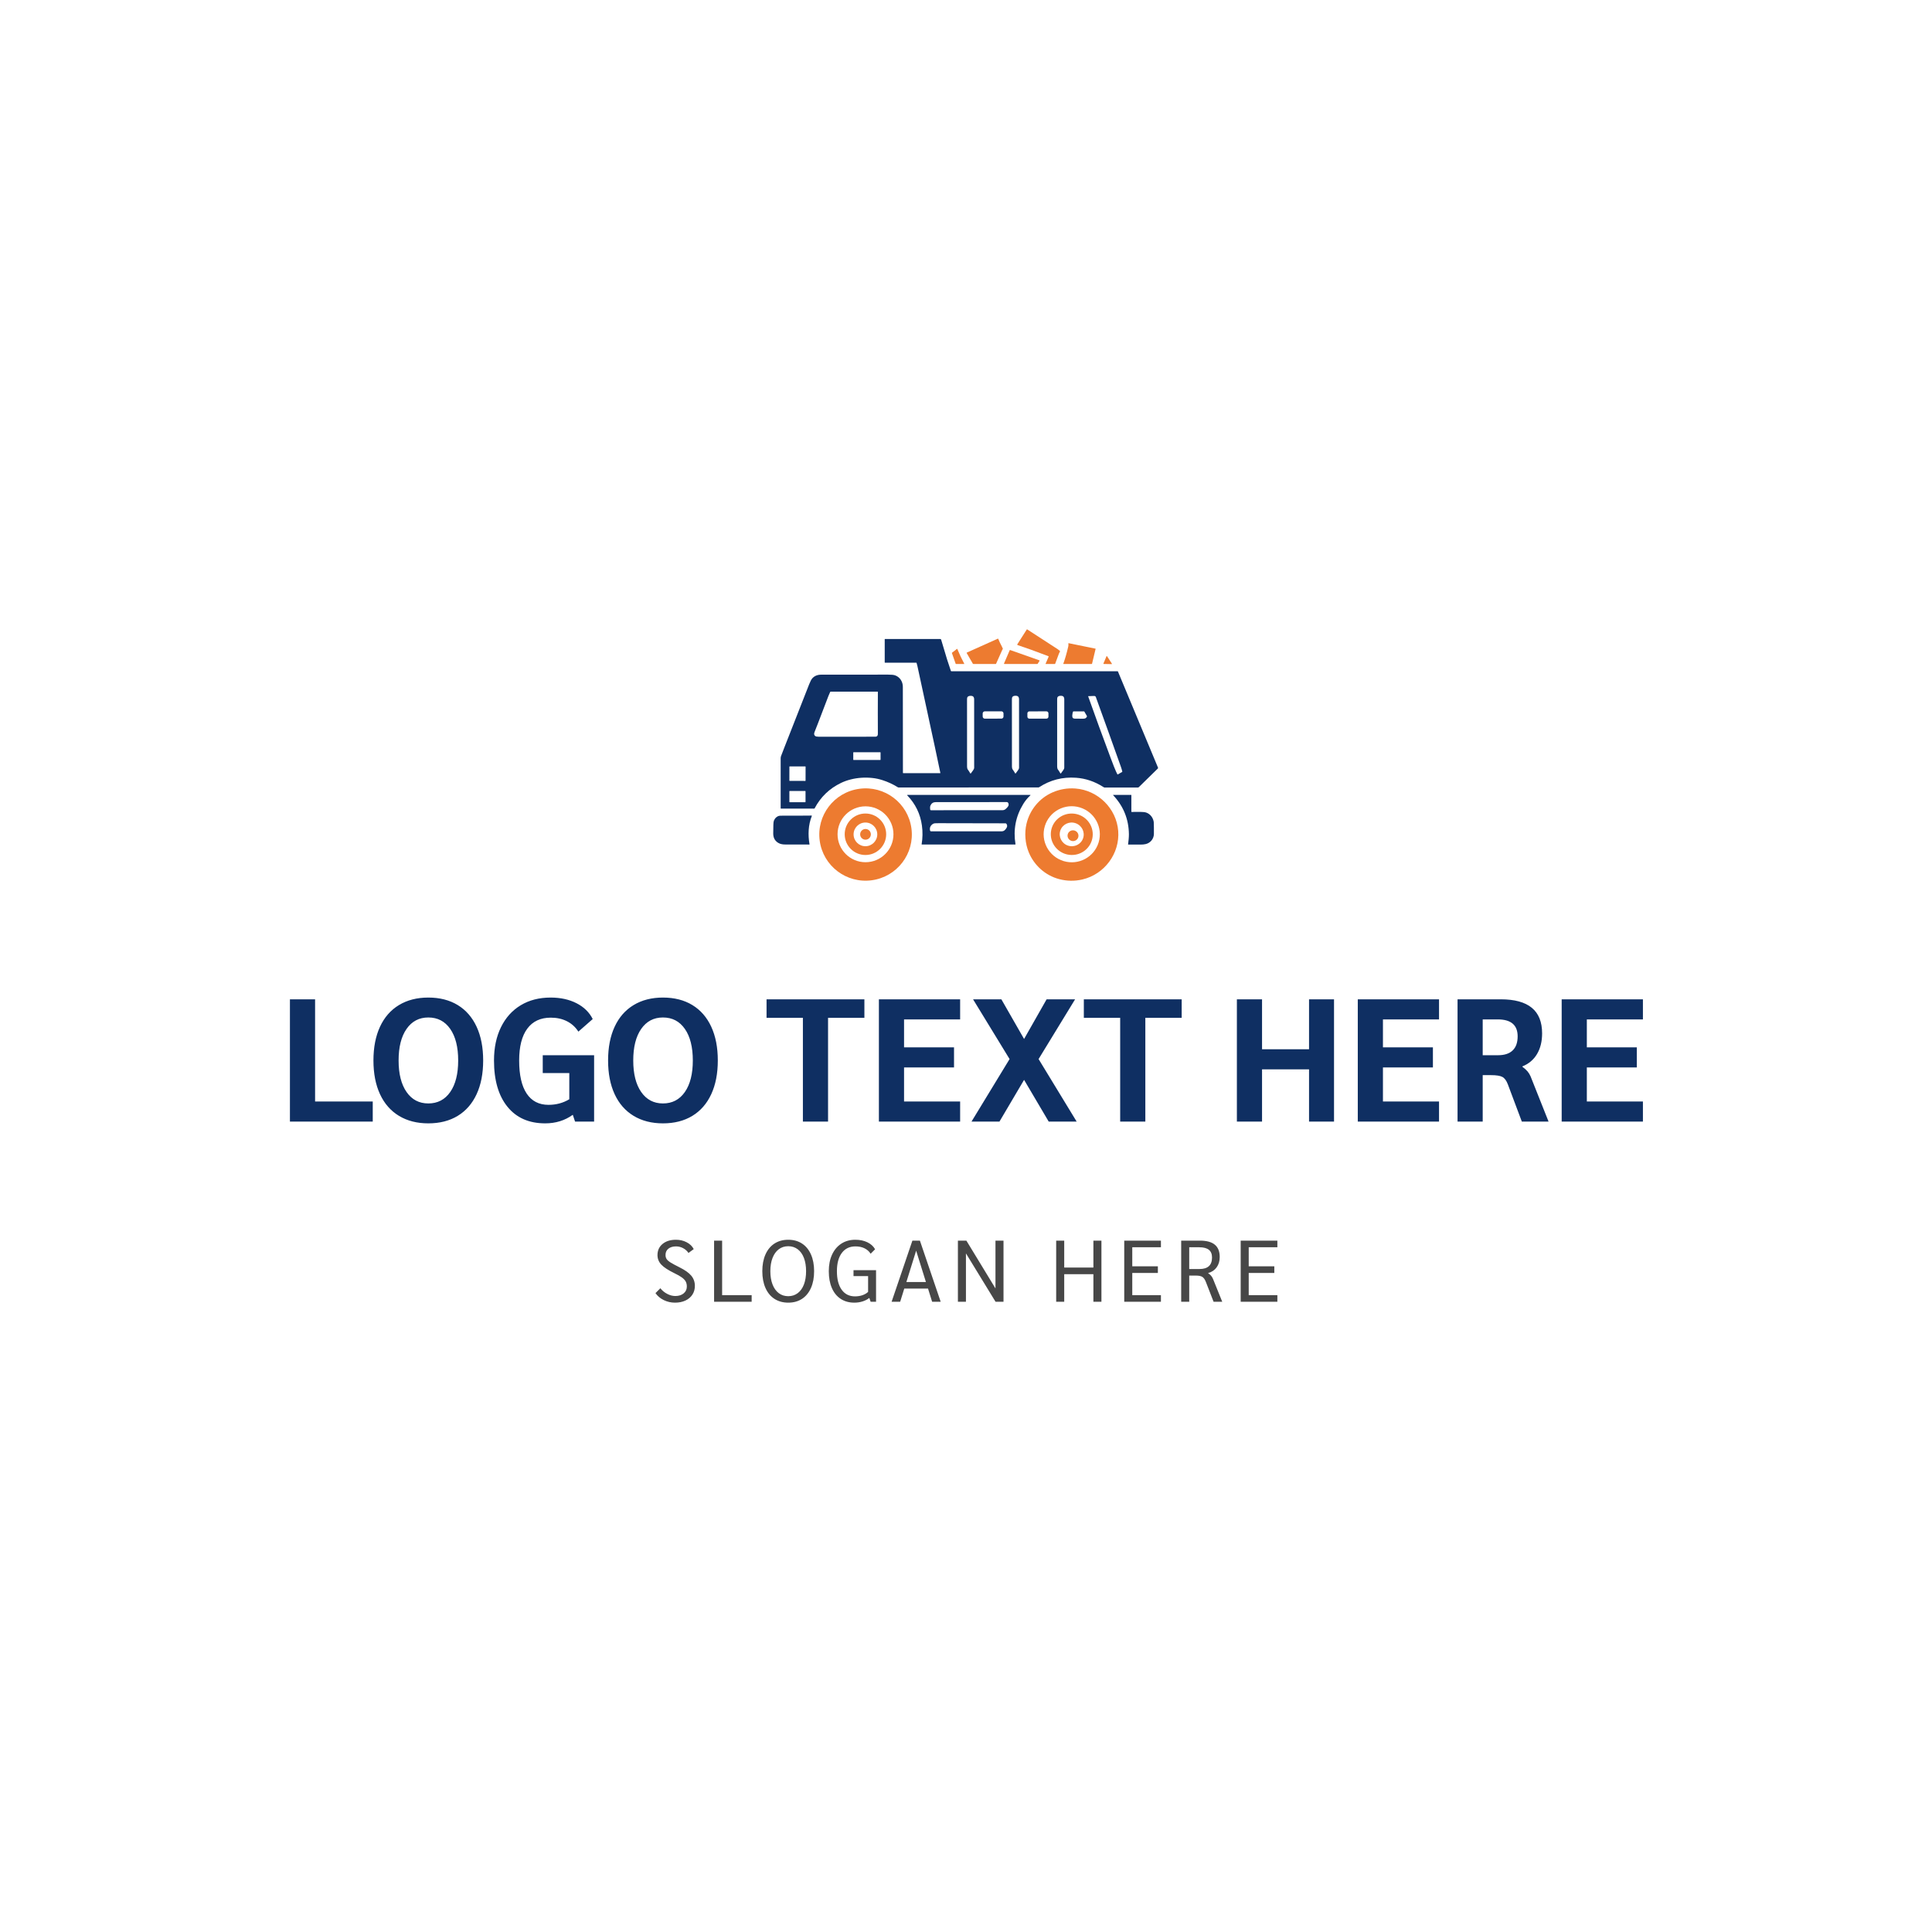<svg width="1000" height="1000" viewBox="0 0 1000 1000" xmlns="http://www.w3.org/2000/svg"><defs/><path fill="#ffffff" d="M 0 0 L 1000 0 L 1000 1000 L 0 1000 Z"/><path fill="#0f2f62" transform="matrix(0.439 0 0 0.439 8.835 61.6)" d="M 1088.447 771.242 C 1088.537 771.239 1088.609 771.167 1088.609 771.082 C 1088.608 771.069 1088.606 771.06 1088.605 771.047 C 1084.22 749.985 1079.963 730.048 1075.836 711.236 C 1075.089 707.827 1074.249 703.9 1073.312 699.457 C 1070.625 686.728 1066.695 668.538 1061.52 644.889 C 1061.328 643.998 1061.008 642.814 1060.563 641.335 C 1060.499 641.127 1060.358 641.023 1060.141 641.023 L 1023.294 641.023 C 1023.127 641.023 1022.993 640.887 1022.993 640.72 L 1022.993 613.239 C 1022.993 613.168 1023.046 613.112 1023.113 613.112 L 1088.478 613.112 C 1088.964 613.112 1089.394 613.433 1089.533 613.903 C 1093.29 626.582 1095.592 634.253 1096.434 636.916 C 1097.787 641.188 1099.292 645.737 1100.945 650.563 C 1101.077 650.949 1101.348 651.143 1101.758 651.143 L 1297.5 651.143 C 1297.722 651.143 1297.923 651.275 1298.005 651.48 L 1345.212 764.744 C 1345.382 765.141 1345.311 765.494 1345.002 765.799 L 1322.645 787.708 C 1322.317 788.032 1321.874 788.212 1321.411 788.209 C 1304.948 788.121 1291.886 788.117 1282.221 788.203 C 1281.879 788.206 1281.378 787.995 1280.716 787.569 C 1270.601 781.104 1259.879 777.476 1248.548 776.682 C 1232.639 775.568 1218.128 779.299 1205.015 787.871 C 1204.787 788.018 1204.435 788.095 1203.96 788.095 C 1197.501 788.108 1142.651 788.126 1039.412 788.155 C 1039.039 788.155 1038.638 788.019 1038.209 787.752 C 1032.667 784.298 1026.729 781.555 1020.393 779.518 C 1016.401 778.233 1012.484 777.385 1008.637 776.976 C 999.715 776.022 991.095 776.598 982.774 778.711 C 978.755 779.734 974.988 781.092 971.47 782.783 C 957.782 789.358 947.396 799.366 940.314 812.801 C 940.226 812.968 940.085 813.053 939.892 813.053 L 900.628 813.053 C 900.455 813.053 900.315 812.914 900.315 812.741 L 900.315 812.741 C 900.27 801.543 900.273 781.869 900.32 753.722 C 900.32 752.774 900.487 751.857 900.82 750.969 C 902.149 747.439 903.503 743.918 904.886 740.406 C 914.598 715.784 924.235 691.235 933.796 666.759 C 935.208 663.141 936.488 660.697 937.631 659.428 C 940.201 656.581 943.711 655.153 948.159 655.142 C 974.379 655.073 1000.599 655.054 1026.823 655.087 C 1030.753 655.095 1033.489 655.356 1035.027 655.87 C 1040.803 657.797 1044.361 663.338 1044.361 669.421 C 1044.41 734.206 1044.443 768.042 1044.459 770.922 C 1044.462 771.099 1044.607 771.243 1044.783 771.243 L 1088.447 771.243 Z M 959.313 675.178 C 959.038 675.178 958.784 675.337 958.663 675.587 C 957.943 677.082 957.266 678.644 956.627 680.278 C 952.653 690.434 948.469 701.365 944.076 713.074 C 942.965 716.04 941.851 718.862 940.74 721.542 C 940.162 722.943 939.849 723.922 939.8 724.486 C 939.68 725.831 940.135 726.848 941.168 727.541 C 941.927 728.05 943.225 728.305 945.064 728.305 C 982.229 728.313 1004.489 728.306 1011.846 728.287 C 1013.103 728.287 1013.985 727.849 1014.49 726.98 C 1014.782 726.482 1014.926 725.616 1014.917 724.383 C 1014.826 708.472 1014.829 692.146 1014.929 675.412 C 1014.929 675.283 1014.824 675.177 1014.695 675.177 L 959.313 675.177 Z M 1127.139 767.989 C 1128.019 766.821 1128.459 765.762 1128.463 764.821 C 1128.524 749.276 1128.514 722.34 1128.434 684.006 C 1128.428 681.857 1127.458 680.362 1125.272 680.145 C 1123.446 679.966 1121.135 680.164 1120.338 682.044 C 1120.138 682.509 1120.039 683.427 1120.039 684.796 C 1120.05 724.561 1120.061 750.838 1120.074 763.627 C 1120.074 764.103 1120.134 764.628 1120.255 765.211 C 1120.4 765.947 1120.564 766.439 1120.749 766.688 C 1121.881 768.209 1122.935 769.84 1123.911 771.585 C 1124 771.745 1124.208 771.802 1124.372 771.711 C 1124.416 771.686 1124.454 771.654 1124.482 771.613 C 1125.093 770.748 1125.979 769.539 1127.139 767.989 Z M 1180.061 767.951 C 1180.941 766.783 1181.382 765.724 1181.385 764.78 C 1181.447 749.232 1181.434 722.281 1181.351 683.927 C 1181.344 681.778 1180.374 680.283 1178.189 680.068 C 1176.363 679.887 1174.044 680.086 1173.25 681.965 C 1173.048 682.431 1172.949 683.347 1172.949 684.717 C 1172.965 724.504 1172.98 750.794 1172.996 763.586 C 1172.996 764.065 1173.057 764.594 1173.178 765.176 C 1173.323 765.91 1173.488 766.402 1173.672 766.65 C 1174.804 768.171 1175.858 769.806 1176.834 771.547 C 1176.924 771.711 1177.131 771.768 1177.295 771.676 C 1177.339 771.651 1177.377 771.616 1177.405 771.578 C 1178.016 770.71 1178.9 769.501 1180.061 767.951 Z M 1233.368 767.93 C 1234.247 766.761 1234.689 765.703 1234.692 764.762 C 1234.761 749.223 1234.763 722.285 1234.699 683.953 C 1234.692 681.808 1233.722 680.309 1231.537 680.092 C 1229.712 679.912 1227.399 680.111 1226.605 681.989 C 1226.404 682.454 1226.303 683.373 1226.303 684.741 C 1226.299 724.505 1226.299 750.779 1226.303 763.567 C 1226.303 764.04 1226.363 764.569 1226.484 765.151 C 1226.629 765.885 1226.793 766.377 1226.978 766.629 C 1228.111 768.15 1229.164 769.781 1230.14 771.525 C 1230.23 771.686 1230.436 771.743 1230.601 771.651 C 1230.646 771.627 1230.682 771.594 1230.711 771.553 C 1231.323 770.688 1232.208 769.478 1233.368 767.93 Z M 1302.858 769.863 C 1303.055 769.746 1303.153 769.519 1303.099 769.302 C 1302.67 767.469 1302.121 765.617 1301.455 763.743 C 1292.24 737.8 1282.521 710.748 1272.3 682.585 C 1272.287 682.547 1272.21 682.298 1272.07 681.838 C 1271.736 680.714 1270.933 680.182 1269.661 680.241 C 1267.007 680.361 1264.799 680.446 1263.037 680.493 C 1262.875 680.498 1262.821 680.575 1262.873 680.723 C 1270.924 703.448 1279.727 727.561 1289.277 753.063 C 1292.449 761.525 1294.55 766.85 1295.584 769.036 C 1296.165 770.264 1296.744 771.461 1297.317 772.623 C 1297.406 772.799 1297.618 772.872 1297.795 772.783 C 1297.801 772.78 1297.806 772.777 1297.812 772.774 L 1302.858 769.863 Z M 1163.042 700.831 C 1163.041 699.464 1161.931 698.357 1160.563 698.36 L 1140.965 698.395 C 1139.599 698.397 1138.493 699.507 1138.494 700.874 L 1138.494 700.874 L 1138.501 704.524 C 1138.502 705.891 1139.612 706.998 1140.98 706.996 L 1160.578 706.961 C 1161.944 706.958 1163.052 705.849 1163.05 704.481 L 1163.05 704.481 L 1163.042 700.831 Z M 1216.024 700.692 C 1216.022 699.418 1214.988 698.388 1213.714 698.388 L 1213.714 698.388 L 1193.513 698.425 C 1192.24 698.426 1191.208 699.463 1191.209 700.735 L 1191.209 700.735 L 1191.217 704.711 C 1191.219 705.985 1192.255 707.016 1193.528 707.015 L 1193.528 707.015 L 1213.728 706.979 C 1215.001 706.977 1216.034 705.941 1216.032 704.669 L 1216.032 704.669 L 1216.024 700.692 Z M 1245.63 698.414 C 1245.332 698.414 1245.065 698.597 1244.956 698.871 C 1244.349 700.427 1243.221 705.947 1245.462 706.678 C 1246.096 706.883 1246.62 706.987 1247.034 706.99 C 1249.828 707.028 1252.591 707.047 1255.321 707.05 C 1258.327 707.056 1259.88 707.267 1261.325 704.726 C 1261.502 704.414 1261.5 704.099 1261.32 703.788 L 1258.332 698.607 C 1258.257 698.478 1258.142 698.415 1257.989 698.415 L 1245.63 698.415 Z M 1018.096 746.969 C 1018.096 746.774 1017.937 746.613 1017.74 746.613 L 986.265 746.613 C 986.068 746.613 985.909 746.774 985.909 746.969 L 985.909 755.365 C 985.909 755.563 986.068 755.72 986.265 755.72 L 986.265 755.72 L 1017.74 755.72 C 1017.937 755.72 1018.096 755.563 1018.096 755.365 L 1018.096 755.365 L 1018.096 746.969 Z M 929.695 763.643 C 929.695 763.463 929.55 763.319 929.371 763.319 L 929.371 763.319 L 910.93 763.287 C 910.75 763.287 910.605 763.433 910.605 763.611 L 910.605 763.611 L 910.575 780.053 C 910.575 780.233 910.72 780.377 910.899 780.377 C 910.899 780.377 910.899 780.377 910.9 780.377 L 929.34 780.412 C 929.521 780.412 929.666 780.266 929.666 780.084 L 929.666 780.084 L 929.695 763.643 Z M 929.628 792.682 C 929.628 792.453 929.442 792.267 929.212 792.267 L 929.212 792.267 L 910.998 792.267 C 910.769 792.267 910.582 792.453 910.582 792.682 L 910.582 792.682 L 910.582 805.103 C 910.582 805.33 910.768 805.519 910.998 805.519 L 910.998 805.519 L 929.211 805.519 C 929.441 805.519 929.627 805.33 929.627 805.103 L 929.627 805.103 L 929.627 792.682 Z"/><path fill="#0f2f62" transform="matrix(0.439 0 0 0.439 8.835 61.6)" d="M 1194.732 797.393 C 1191.484 800.363 1188.684 803.767 1186.336 807.606 C 1177.422 822.173 1174.37 837.98 1177.182 855.029 C 1177.208 855.193 1177.096 855.347 1176.931 855.376 C 1176.917 855.376 1176.902 855.379 1176.887 855.379 L 1066.723 855.379 C 1066.608 855.383 1066.512 855.288 1066.511 855.172 C 1066.51 855.159 1066.511 855.147 1066.514 855.134 C 1067.763 847.783 1067.873 840.383 1066.845 832.932 C 1064.967 819.289 1059.207 807.458 1049.566 797.441 C 1049.44 797.312 1049.441 797.107 1049.567 796.981 C 1049.63 796.918 1049.713 796.886 1049.8 796.886 L 1194.54 796.886 C 1194.7 796.886 1194.828 797.019 1194.825 797.183 C 1194.822 797.261 1194.789 797.337 1194.732 797.393 Z M 1167.263 811.914 C 1167.986 811.161 1168.541 810.355 1168.93 809.499 C 1169.485 808.28 1168.949 805.36 1166.93 805.36 C 1122.459 805.38 1094.502 805.401 1083.064 805.426 C 1080.225 805.433 1078.188 806.739 1076.951 809.347 C 1076.252 810.833 1076.438 812.811 1076.608 814.206 C 1076.662 814.646 1077.033 814.977 1077.474 814.977 C 1106.236 815.049 1134.349 815.043 1161.817 814.957 C 1164.312 814.947 1165.48 813.763 1167.263 811.914 Z M 1086.678 830.265 C 1086.396 830.265 1084.943 830.296 1082.318 830.356 C 1081.241 830.378 1080.232 830.747 1079.289 831.459 C 1076.699 833.402 1075.762 835.912 1076.481 838.992 C 1076.604 839.512 1077.068 839.877 1077.601 839.877 C 1100.705 839.902 1128.426 839.893 1160.765 839.855 C 1162.519 839.849 1163.946 839.209 1165.041 837.934 C 1166.727 835.969 1168.088 834.139 1166.854 831.567 C 1166.489 830.804 1165.977 830.421 1165.319 830.418 C 1160.601 830.403 1134.386 830.352 1086.678 830.265 Z"/><path fill="#0f2f62" transform="matrix(0.439 0 0 0.439 8.835 61.6)" d="M 1314.092 816.997 C 1315.774 816.943 1319.129 816.918 1324.155 816.925 C 1327.536 816.925 1330.042 817.234 1331.672 817.857 C 1336.395 819.665 1339.507 824.043 1340.194 828.952 C 1340.279 829.535 1340.336 831.682 1340.364 835.395 C 1340.383 837.886 1340.385 840.374 1340.368 842.865 C 1340.332 848.653 1336.237 853.597 1330.715 854.88 C 1328.879 855.305 1326.892 855.506 1324.752 855.484 C 1319.343 855.427 1313.863 855.512 1310.201 855.471 C 1309.988 855.464 1309.897 855.361 1309.93 855.15 C 1310.43 851.579 1310.942 846.748 1310.901 843.171 C 1310.663 825.45 1304.456 810.126 1292.278 797.205 C 1292.211 797.136 1292.214 797.025 1292.283 796.96 C 1292.317 796.928 1292.363 796.909 1292.41 796.912 L 1313.623 796.912 C 1313.72 796.912 1313.798 796.991 1313.798 797.092 L 1313.798 816.715 C 1313.798 816.869 1313.926 816.998 1314.087 816.998 C 1314.087 816.997 1314.089 816.997 1314.092 816.997 Z"/><path fill="#0f2f62" transform="matrix(0.439 0 0 0.439 8.835 61.6)" d="M 936.987 821.903 C 932.855 832.276 932.38 843.907 934.318 855.127 C 934.342 855.273 934.244 855.407 934.099 855.43 C 934.085 855.433 934.069 855.433 934.054 855.433 C 930.183 855.399 920.981 855.383 906.445 855.392 C 903.061 855.399 900.091 855.09 897.358 853.405 C 893.431 850.971 891.493 847.267 891.546 842.299 C 891.554 841.508 891.603 838.236 891.695 832.489 C 891.731 829.982 891.955 828.216 892.364 827.188 C 893.484 824.385 896.074 821.832 899.217 821.479 C 899.96 821.39 901.466 821.353 903.736 821.369 C 914.728 821.444 925.76 821.413 936.831 821.274 C 936.957 821.271 937.069 821.359 937.102 821.485 C 937.118 821.538 937.08 821.68 936.987 821.903 Z"/><path fill="#ed7b30" transform="matrix(0.439 0 0 0.439 8.835 61.6)" d="M 1216.264 633.909 C 1216.351 633.704 1216.258 633.468 1216.056 633.382 C 1216.05 633.38 1216.042 633.377 1216.035 633.374 C 1214.898 632.955 1208.14 630.433 1195.763 625.803 C 1194.643 625.384 1189.284 623.535 1179.688 620.256 C 1179.351 620.139 1179.174 619.77 1179.292 619.431 C 1179.31 619.386 1179.33 619.341 1179.356 619.299 L 1190.438 601.93 C 1190.594 601.684 1190.794 601.64 1191.04 601.798 C 1202.081 608.9 1214.103 616.701 1227.104 625.203 C 1227.485 625.447 1228.31 626.113 1229.58 627.203 C 1229.732 627.331 1229.763 627.485 1229.67 627.666 C 1228.944 629.096 1228.521 629.977 1228.399 630.314 C 1226.888 634.556 1225.418 638.527 1223.985 642.227 C 1223.903 642.432 1223.754 642.536 1223.533 642.536 L 1212.71 642.536 C 1212.658 642.537 1212.612 642.495 1212.61 642.443 C 1212.609 642.426 1212.612 642.412 1212.62 642.398 L 1216.264 633.909 Z"/><path fill="#ed7b30" transform="matrix(0.439 0 0 0.439 8.835 61.6)" d="M 1154.006 642.528 L 1127.541 642.528 C 1127.26 642.528 1126.998 642.377 1126.855 642.132 L 1119.657 629.671 C 1119.544 629.471 1119.61 629.217 1119.805 629.106 C 1119.817 629.098 1119.83 629.092 1119.844 629.085 L 1156.318 612.71 C 1156.521 612.622 1156.761 612.713 1156.85 612.918 C 1156.852 612.921 1156.852 612.924 1156.855 612.928 C 1158.061 615.888 1159.421 618.779 1160.932 621.601 C 1161.642 622.927 1162.071 623.837 1162.215 624.334 C 1162.293 624.608 1162.244 624.879 1162.064 625.148 C 1161.794 625.549 1161.65 625.769 1161.629 625.805 C 1157.775 634.302 1155.315 639.824 1154.246 642.373 C 1154.206 642.465 1154.111 642.528 1154.006 642.528 Z"/><path fill="#ed7b30" transform="matrix(0.439 0 0 0.439 8.835 61.6)" d="M 1233.838 641.492 C 1235.781 636.095 1237.642 629.532 1239.421 621.797 C 1239.669 620.707 1239.639 619.497 1239.511 618.345 C 1239.495 618.184 1239.614 618.04 1239.776 618.024 C 1239.804 618.021 1239.833 618.021 1239.861 618.027 L 1271.445 624.459 C 1271.579 624.489 1271.662 624.618 1271.633 624.747 C 1271.631 624.75 1271.631 624.752 1271.631 624.753 L 1267.463 642.148 C 1267.406 642.383 1267.192 642.55 1266.945 642.551 L 1233.801 642.551 C 1233.635 642.55 1233.501 642.414 1233.503 642.247 C 1233.503 642.2 1233.514 642.153 1233.536 642.112 C 1233.718 641.755 1233.817 641.549 1233.838 641.492 Z"/><path fill="#ed7b30" transform="matrix(0.439 0 0 0.439 8.835 61.6)" d="M 1106.648 642.292 L 1102.246 629.747 C 1102.178 629.55 1102.24 629.333 1102.403 629.205 L 1108.166 624.747 C 1108.283 624.657 1108.448 624.678 1108.539 624.791 C 1108.553 624.811 1108.566 624.832 1108.576 624.857 C 1111.078 630.919 1113.808 636.709 1116.767 642.225 C 1116.88 642.43 1116.819 642.534 1116.587 642.534 L 1106.985 642.534 C 1106.834 642.535 1106.7 642.437 1106.648 642.292 Z"/><path fill="#ed7b30" transform="matrix(0.439 0 0 0.439 8.835 61.6)" d="M 1163.649 641.968 L 1170.365 626.315 C 1170.45 626.118 1170.674 626.021 1170.877 626.093 L 1205.34 638.239 C 1205.553 638.315 1205.664 638.549 1205.589 638.762 C 1205.578 638.79 1205.566 638.817 1205.55 638.842 L 1203.311 642.353 C 1203.235 642.468 1203.106 642.541 1202.967 642.541 L 1164.023 642.541 C 1163.798 642.538 1163.616 642.355 1163.616 642.128 C 1163.614 642.073 1163.627 642.018 1163.649 641.968 Z"/><path fill="#ed7b30" transform="matrix(0.439 0 0 0.439 8.835 61.6)" d="M 1290.621 642.697 L 1281.129 642.516 C 1280.962 642.516 1280.827 642.382 1280.827 642.217 C 1280.827 642.175 1280.835 642.132 1280.852 642.094 L 1284.519 633.338 C 1284.583 633.186 1284.759 633.113 1284.913 633.176 C 1284.97 633.2 1285.017 633.239 1285.05 633.289 L 1290.881 642.233 C 1290.969 642.375 1290.928 642.561 1290.789 642.649 C 1290.739 642.681 1290.681 642.699 1290.621 642.697 Z"/><path fill="#ed7b30" transform="matrix(0.439 0 0 0.439 8.835 61.6)" d="M 1054.48 836.311 C 1058.508 866.099 1037.565 893.517 1007.704 897.555 L 1007.704 897.555 C 977.844 901.593 950.373 880.719 946.345 850.931 L 946.345 850.931 C 942.319 821.147 963.261 793.726 993.121 789.691 L 993.121 789.691 C 1022.981 785.652 1050.452 806.526 1054.48 836.311 L 1054.48 836.311 Z M 1033.288 843.323 C 1033.288 825.127 1018.536 810.377 1000.339 810.377 C 982.143 810.377 967.39 825.127 967.39 843.323 C 967.39 861.522 982.143 876.272 1000.339 876.272 L 1000.339 876.272 C 1018.536 876.272 1033.288 861.522 1033.288 843.323 L 1033.288 843.323 Z"/><path fill="#ed7b30" transform="matrix(0.439 0 0 0.439 8.835 61.6)" d="M 1298.29 839.396 C 1300.332 865.884 1282.132 890.546 1256.056 896.608 C 1246.944 898.726 1237.832 898.593 1228.724 896.206 C 1212.379 891.919 1199.033 879.92 1192.74 864.383 C 1190.642 859.204 1189.369 853.694 1188.918 847.851 C 1188.466 842.008 1188.88 836.37 1190.154 830.933 C 1193.986 814.611 1205.332 800.703 1220.823 793.954 C 1229.455 790.197 1238.435 788.668 1247.765 789.359 C 1274.461 791.342 1296.24 812.911 1298.29 839.396 Z M 1275.215 852.879 C 1280.487 835.412 1270.563 816.962 1253.043 811.675 L 1253.043 811.675 C 1235.524 806.386 1217.046 816.257 1211.772 833.727 C 1206.499 851.195 1216.424 869.642 1233.943 874.933 L 1233.943 874.933 C 1251.463 880.221 1269.94 870.347 1275.215 852.879 Z"/><path fill="#ed7b30" transform="matrix(0.439 0 0 0.439 8.835 61.6)" d="M 1024.714 843.303 C 1024.714 856.807 1013.766 867.757 1000.26 867.757 L 1000.26 867.757 C 986.755 867.757 975.807 856.807 975.807 843.303 L 975.807 843.303 C 975.807 829.795 986.755 818.848 1000.26 818.848 L 1000.26 818.848 C 1013.766 818.848 1024.714 829.795 1024.714 843.303 L 1024.714 843.303 Z M 1014.211 843.444 C 1014.211 835.732 1007.96 829.482 1000.25 829.482 C 992.54 829.482 986.29 835.732 986.29 843.444 L 986.29 843.444 C 986.29 851.152 992.54 857.404 1000.25 857.404 L 1000.25 857.404 C 1007.96 857.404 1014.211 851.152 1014.211 843.444 Z"/><path fill="#ed7b30" transform="matrix(0.439 0 0 0.439 8.835 61.6)" d="M 1268.101 846.275 C 1266.481 859.67 1254.172 869.198 1240.609 867.557 L 1240.609 867.557 C 1227.046 865.916 1217.365 853.726 1218.987 840.33 L 1218.987 840.33 C 1220.607 826.933 1232.916 817.404 1246.479 819.048 C 1246.479 819.048 1246.479 819.048 1246.481 819.048 C 1260.041 820.689 1269.722 832.878 1268.101 846.275 L 1268.101 846.275 Z M 1256.903 847.969 C 1259.36 840.665 1255.341 832.721 1247.925 830.228 C 1240.511 827.732 1232.507 831.629 1230.049 838.931 L 1230.049 838.931 C 1227.591 846.234 1231.611 854.178 1239.025 856.672 C 1246.441 859.168 1254.445 855.269 1256.903 847.969 L 1256.903 847.969 Z"/><path fill="#ed7b30" transform="matrix(0.439 0 0 0.439 8.835 61.6)" d="M 1006.65 843.402 C 1006.65 846.887 1003.825 849.713 1000.339 849.713 C 996.854 849.713 994.028 846.887 994.028 843.402 C 994.028 839.917 996.854 837.091 1000.339 837.091 C 1003.825 837.091 1006.65 839.917 1006.65 843.402 Z"/><path fill="#ed7b30" transform="matrix(0.142 -0.416 0.416 0.142 -27.333 319.837)" d="M 191.894 1337.425 C 191.894 1340.979 189.06 1343.86 185.563 1343.86 C 182.067 1343.86 179.232 1340.979 179.232 1337.425 C 179.232 1333.871 182.067 1330.99 185.563 1330.99 C 189.06 1330.99 191.894 1333.871 191.894 1337.425 Z"/><path id="text" fill="#0f2f62" transform="matrix(0.942 0 0 0.942 -6.147 364.44)" d="M 165.833 162.209 L 179.657 162.209 L 179.657 218.369 L 211.337 218.369 L 211.337 229.409 L 165.833 229.409 L 165.833 162.209 Z M 225.737 226.241 C 221.193 223.489 217.721 219.521 215.321 214.337 C 212.921 209.153 211.721 202.977 211.721 195.809 C 211.721 188.641 212.921 182.465 215.321 177.281 C 217.721 172.097 221.193 168.129 225.737 165.377 C 230.281 162.625 235.657 161.249 241.865 161.249 C 248.137 161.249 253.529 162.625 258.041 165.377 C 262.553 168.129 266.009 172.097 268.409 177.281 C 270.809 182.465 272.009 188.641 272.009 195.809 C 272.009 202.977 270.809 209.153 268.409 214.337 C 266.009 219.521 262.553 223.489 258.041 226.241 C 253.529 228.993 248.137 230.369 241.865 230.369 C 235.657 230.369 230.281 228.993 225.737 226.241 Z M 253.913 213.137 C 256.825 208.945 258.281 203.169 258.281 195.809 C 258.281 188.449 256.825 182.673 253.913 178.481 C 251.001 174.289 246.985 172.193 241.865 172.193 C 236.809 172.193 232.825 174.289 229.913 178.481 C 227.001 182.673 225.545 188.449 225.545 195.809 C 225.545 203.169 227.001 208.945 229.913 213.137 C 232.825 217.329 236.809 219.425 241.865 219.425 C 246.985 219.425 251.001 217.329 253.913 213.137 Z M 332.969 192.929 L 332.969 229.409 L 322.505 229.409 L 321.257 225.665 C 316.905 228.801 311.849 230.369 306.089 230.369 C 297.193 230.369 290.281 227.329 285.353 221.249 C 280.425 215.169 277.961 206.689 277.961 195.809 C 277.961 188.833 279.241 182.737 281.801 177.521 C 284.361 172.305 287.977 168.289 292.649 165.473 C 297.321 162.657 302.793 161.249 309.065 161.249 C 314.505 161.249 319.257 162.289 323.321 164.369 C 327.385 166.449 330.345 169.345 332.201 173.057 L 324.329 179.969 C 322.729 177.473 320.633 175.569 318.041 174.257 C 315.449 172.945 312.489 172.289 309.161 172.289 C 303.529 172.289 299.225 174.305 296.249 178.337 C 293.273 182.369 291.785 188.193 291.785 195.809 C 291.785 203.809 293.161 209.873 295.913 214.001 C 298.665 218.129 302.665 220.193 307.913 220.193 C 312.137 220.193 315.945 219.169 319.337 217.121 L 319.337 202.721 L 304.745 202.721 L 304.745 192.929 L 332.969 192.929 Z M 354.665 226.241 C 350.121 223.489 346.649 219.521 344.249 214.337 C 341.849 209.153 340.649 202.977 340.649 195.809 C 340.649 188.641 341.849 182.465 344.249 177.281 C 346.649 172.097 350.121 168.129 354.665 165.377 C 359.209 162.625 364.585 161.249 370.793 161.249 C 377.065 161.249 382.457 162.625 386.969 165.377 C 391.481 168.129 394.937 172.097 397.337 177.281 C 399.737 182.465 400.937 188.641 400.937 195.809 C 400.937 202.977 399.737 209.153 397.337 214.337 C 394.937 219.521 391.481 223.489 386.969 226.241 C 382.457 228.993 377.065 230.369 370.793 230.369 C 364.585 230.369 359.209 228.993 354.665 226.241 Z M 382.841 213.137 C 385.753 208.945 387.209 203.169 387.209 195.809 C 387.209 188.449 385.753 182.673 382.841 178.481 C 379.929 174.289 375.913 172.193 370.793 172.193 C 365.737 172.193 361.753 174.289 358.841 178.481 C 355.929 182.673 354.473 188.449 354.473 195.809 C 354.473 203.169 355.929 208.945 358.841 213.137 C 361.753 217.329 365.737 219.425 370.793 219.425 C 375.913 219.425 379.929 217.329 382.841 213.137 Z M 447.689 172.385 L 427.721 172.385 L 427.721 162.209 L 481.481 162.209 L 481.481 172.385 L 461.513 172.385 L 461.513 229.409 L 447.689 229.409 L 447.689 172.385 Z M 489.449 162.209 L 534.089 162.209 L 534.089 173.249 L 503.273 173.249 L 503.273 188.609 L 530.729 188.609 L 530.729 199.649 L 503.273 199.649 L 503.273 218.369 L 534.089 218.369 L 534.089 229.409 L 489.449 229.409 L 489.449 162.209 Z M 561.257 195.041 L 541.193 162.209 L 556.745 162.209 L 569.225 184.001 L 581.609 162.209 L 597.257 162.209 L 577.193 195.041 L 598.121 229.409 L 582.761 229.409 L 569.225 206.465 L 555.689 229.409 L 540.329 229.409 L 561.257 195.041 Z M 622.025 172.385 L 602.057 172.385 L 602.057 162.209 L 655.817 162.209 L 655.817 172.385 L 635.849 172.385 L 635.849 229.409 L 622.025 229.409 L 622.025 172.385 Z M 686.153 162.209 L 699.977 162.209 L 699.977 189.665 L 725.801 189.665 L 725.801 162.209 L 739.529 162.209 L 739.529 229.409 L 725.801 229.409 L 725.801 200.705 L 699.977 200.705 L 699.977 229.409 L 686.153 229.409 L 686.153 162.209 Z M 752.585 162.209 L 797.225 162.209 L 797.225 173.249 L 766.409 173.249 L 766.409 188.609 L 793.865 188.609 L 793.865 199.649 L 766.409 199.649 L 766.409 218.369 L 797.225 218.369 L 797.225 229.409 L 752.585 229.409 L 752.585 162.209 Z M 807.401 162.209 L 831.113 162.209 C 838.729 162.209 844.425 163.761 848.201 166.865 C 851.977 169.969 853.865 174.657 853.865 180.929 C 853.865 185.345 852.937 189.121 851.081 192.257 C 849.225 195.393 846.537 197.665 843.017 199.073 L 843.017 199.265 C 844.233 200.161 845.177 201.009 845.849 201.809 C 846.521 202.609 847.081 203.521 847.529 204.545 L 857.417 229.409 L 842.729 229.409 L 835.049 208.961 C 834.281 206.913 833.289 205.553 832.073 204.881 C 830.857 204.209 828.745 203.873 825.737 203.873 L 821.225 203.873 L 821.225 229.409 L 807.401 229.409 L 807.401 162.209 Z M 829.673 192.929 C 833.193 192.929 835.865 192.049 837.689 190.289 C 839.513 188.529 840.425 185.953 840.425 182.561 C 840.425 176.353 836.777 173.249 829.481 173.249 L 821.225 173.249 L 821.225 192.929 L 829.673 192.929 Z M 864.617 162.209 L 909.257 162.209 L 909.257 173.249 L 878.441 173.249 L 878.441 188.609 L 905.897 188.609 L 905.897 199.649 L 878.441 199.649 L 878.441 218.369 L 909.257 218.369 L 909.257 229.409 L 864.617 229.409 L 864.617 162.209 Z"/><path id="text" fill="#474747" transform="matrix(0.471 0 0 0.471 -1.717 457.695)" d="M 733.138 456.995 C 729.33 455.139 726.274 452.579 723.97 449.315 L 729.346 443.939 C 731.33 446.499 733.826 448.563 736.834 450.131 C 739.842 451.699 742.818 452.483 745.762 452.483 C 749.538 452.483 752.594 451.523 754.93 449.603 C 757.266 447.683 758.434 445.155 758.434 442.019 C 758.434 439.971 758.034 438.179 757.234 436.643 C 756.434 435.107 755.058 433.619 753.106 432.179 C 751.154 430.739 748.386 429.155 744.802 427.427 C 737.954 424.099 733.138 420.947 730.354 417.971 C 727.57 414.995 726.178 411.523 726.178 407.555 C 726.178 402.435 728.034 398.339 731.746 395.267 C 735.458 392.195 740.386 390.659 746.53 390.659 C 750.818 390.659 754.738 391.587 758.29 393.443 C 761.842 395.299 764.418 397.795 766.018 400.931 L 760.258 405.155 C 758.722 402.915 756.738 401.155 754.306 399.875 C 751.874 398.595 749.314 397.955 746.626 397.955 C 743.042 397.955 740.21 398.803 738.13 400.499 C 736.05 402.195 735.01 404.483 735.01 407.363 C 735.01 409.091 735.394 410.563 736.162 411.779 C 736.93 412.995 738.354 414.259 740.434 415.571 C 742.514 416.883 745.794 418.659 750.274 420.899 C 756.354 423.907 760.706 426.995 763.33 430.163 C 765.954 433.331 767.266 437.059 767.266 441.347 C 767.266 444.995 766.354 448.211 764.53 450.995 C 762.706 453.779 760.146 455.939 756.85 457.475 C 753.554 459.011 749.73 459.779 745.378 459.779 C 741.026 459.779 736.946 458.851 733.138 456.995 Z M 788.386 391.619 L 797.218 391.619 L 797.218 451.523 L 829.666 451.523 L 829.666 458.819 L 788.386 458.819 L 788.386 391.619 Z M 854.722 455.603 C 850.434 452.819 847.138 448.819 844.834 443.603 C 842.53 438.387 841.378 432.259 841.378 425.219 C 841.378 418.179 842.53 412.051 844.834 406.835 C 847.138 401.619 850.434 397.619 854.722 394.835 C 859.01 392.051 864.066 390.659 869.89 390.659 C 875.714 390.659 880.754 392.051 885.01 394.835 C 889.266 397.619 892.546 401.619 894.85 406.835 C 897.154 412.051 898.306 418.179 898.306 425.219 C 898.306 432.259 897.154 438.387 894.85 443.603 C 892.546 448.819 889.266 452.819 885.01 455.603 C 880.754 458.387 875.714 459.779 869.89 459.779 C 864.066 459.779 859.01 458.387 854.722 455.603 Z M 880.306 449.315 C 883.282 447.075 885.554 443.891 887.122 439.763 C 888.69 435.635 889.474 430.787 889.474 425.219 C 889.474 419.651 888.69 414.803 887.122 410.675 C 885.554 406.547 883.282 403.363 880.306 401.123 C 877.33 398.883 873.858 397.763 869.89 397.763 C 865.858 397.763 862.37 398.883 859.426 401.123 C 856.482 403.363 854.21 406.547 852.61 410.675 C 851.01 414.803 850.21 419.651 850.21 425.219 C 850.21 430.787 851.01 435.635 852.61 439.763 C 854.21 443.891 856.482 447.075 859.426 449.315 C 862.37 451.555 865.858 452.675 869.89 452.675 C 873.858 452.675 877.33 451.555 880.306 449.315 Z M 966.37 424.067 L 966.37 458.819 L 960.418 458.819 L 958.978 454.595 C 956.866 456.259 954.386 457.539 951.538 458.435 C 948.69 459.331 945.666 459.779 942.466 459.779 C 936.706 459.779 931.714 458.387 927.49 455.603 C 923.266 452.819 920.034 448.835 917.794 443.651 C 915.554 438.467 914.434 432.323 914.434 425.219 C 914.434 418.243 915.634 412.163 918.034 406.979 C 920.434 401.795 923.826 397.779 928.21 394.931 C 932.594 392.083 937.73 390.659 943.618 390.659 C 948.61 390.659 953.026 391.587 956.866 393.443 C 960.706 395.299 963.522 397.859 965.314 401.123 L 960.418 406.019 C 958.754 403.395 956.498 401.395 953.65 400.019 C 950.802 398.643 947.49 397.955 943.714 397.955 C 937.314 397.955 932.322 400.355 928.738 405.155 C 925.154 409.955 923.362 416.643 923.362 425.219 C 923.362 433.923 925.106 440.707 928.594 445.571 C 932.082 450.435 936.962 452.867 943.234 452.867 C 946.178 452.867 948.882 452.451 951.346 451.619 C 953.81 450.787 955.906 449.571 957.634 447.971 L 957.634 430.595 L 941.602 430.595 L 941.602 424.067 L 966.37 424.067 Z M 1023.49 444.323 L 997.378 444.323 L 992.866 458.819 L 983.458 458.819 L 1006.306 391.619 L 1014.562 391.619 L 1037.41 458.819 L 1028.002 458.819 L 1023.49 444.323 Z M 1021.186 437.123 L 1010.434 402.659 L 999.682 437.123 L 1021.186 437.123 Z M 1106.434 391.619 L 1106.434 458.819 L 1097.698 458.819 L 1065.154 405.635 L 1065.154 458.819 L 1056.322 458.819 L 1056.322 391.619 L 1065.634 391.619 L 1097.602 444.131 L 1097.602 391.619 L 1106.434 391.619 Z M 1164.322 391.619 L 1173.154 391.619 L 1173.154 421.187 L 1205.218 421.187 L 1205.218 391.619 L 1214.05 391.619 L 1214.05 458.819 L 1205.218 458.819 L 1205.218 428.483 L 1173.154 428.483 L 1173.154 458.819 L 1164.322 458.819 L 1164.322 391.619 Z M 1239.106 391.619 L 1279.426 391.619 L 1279.426 398.915 L 1247.938 398.915 L 1247.938 419.843 L 1276.066 419.843 L 1276.066 427.139 L 1247.938 427.139 L 1247.938 451.523 L 1279.426 451.523 L 1279.426 458.819 L 1239.106 458.819 L 1239.106 391.619 Z M 1301.698 391.619 L 1322.338 391.619 C 1329.634 391.619 1335.074 393.107 1338.658 396.083 C 1342.242 399.059 1344.034 403.555 1344.034 409.571 C 1344.034 414.051 1342.914 417.843 1340.674 420.947 C 1338.434 424.051 1335.33 426.147 1331.362 427.235 L 1331.362 427.427 C 1332.706 428.323 1333.794 429.267 1334.626 430.259 C 1335.458 431.251 1336.162 432.451 1336.738 433.859 L 1346.818 458.819 L 1337.314 458.819 L 1328.866 437.123 C 1327.778 434.307 1326.466 432.419 1324.93 431.459 C 1323.394 430.499 1320.994 430.019 1317.73 430.019 L 1310.53 430.019 L 1310.53 458.819 L 1301.698 458.819 L 1301.698 391.619 Z M 1321.858 422.819 C 1331.01 422.819 1335.586 418.595 1335.586 410.147 C 1335.586 406.371 1334.434 403.555 1332.13 401.699 C 1329.826 399.843 1326.306 398.915 1321.57 398.915 L 1310.53 398.915 L 1310.53 422.819 L 1321.858 422.819 Z M 1367.074 391.619 L 1407.394 391.619 L 1407.394 398.915 L 1375.906 398.915 L 1375.906 419.843 L 1404.034 419.843 L 1404.034 427.139 L 1375.906 427.139 L 1375.906 451.523 L 1407.394 451.523 L 1407.394 458.819 L 1367.074 458.819 L 1367.074 391.619 Z"/></svg>